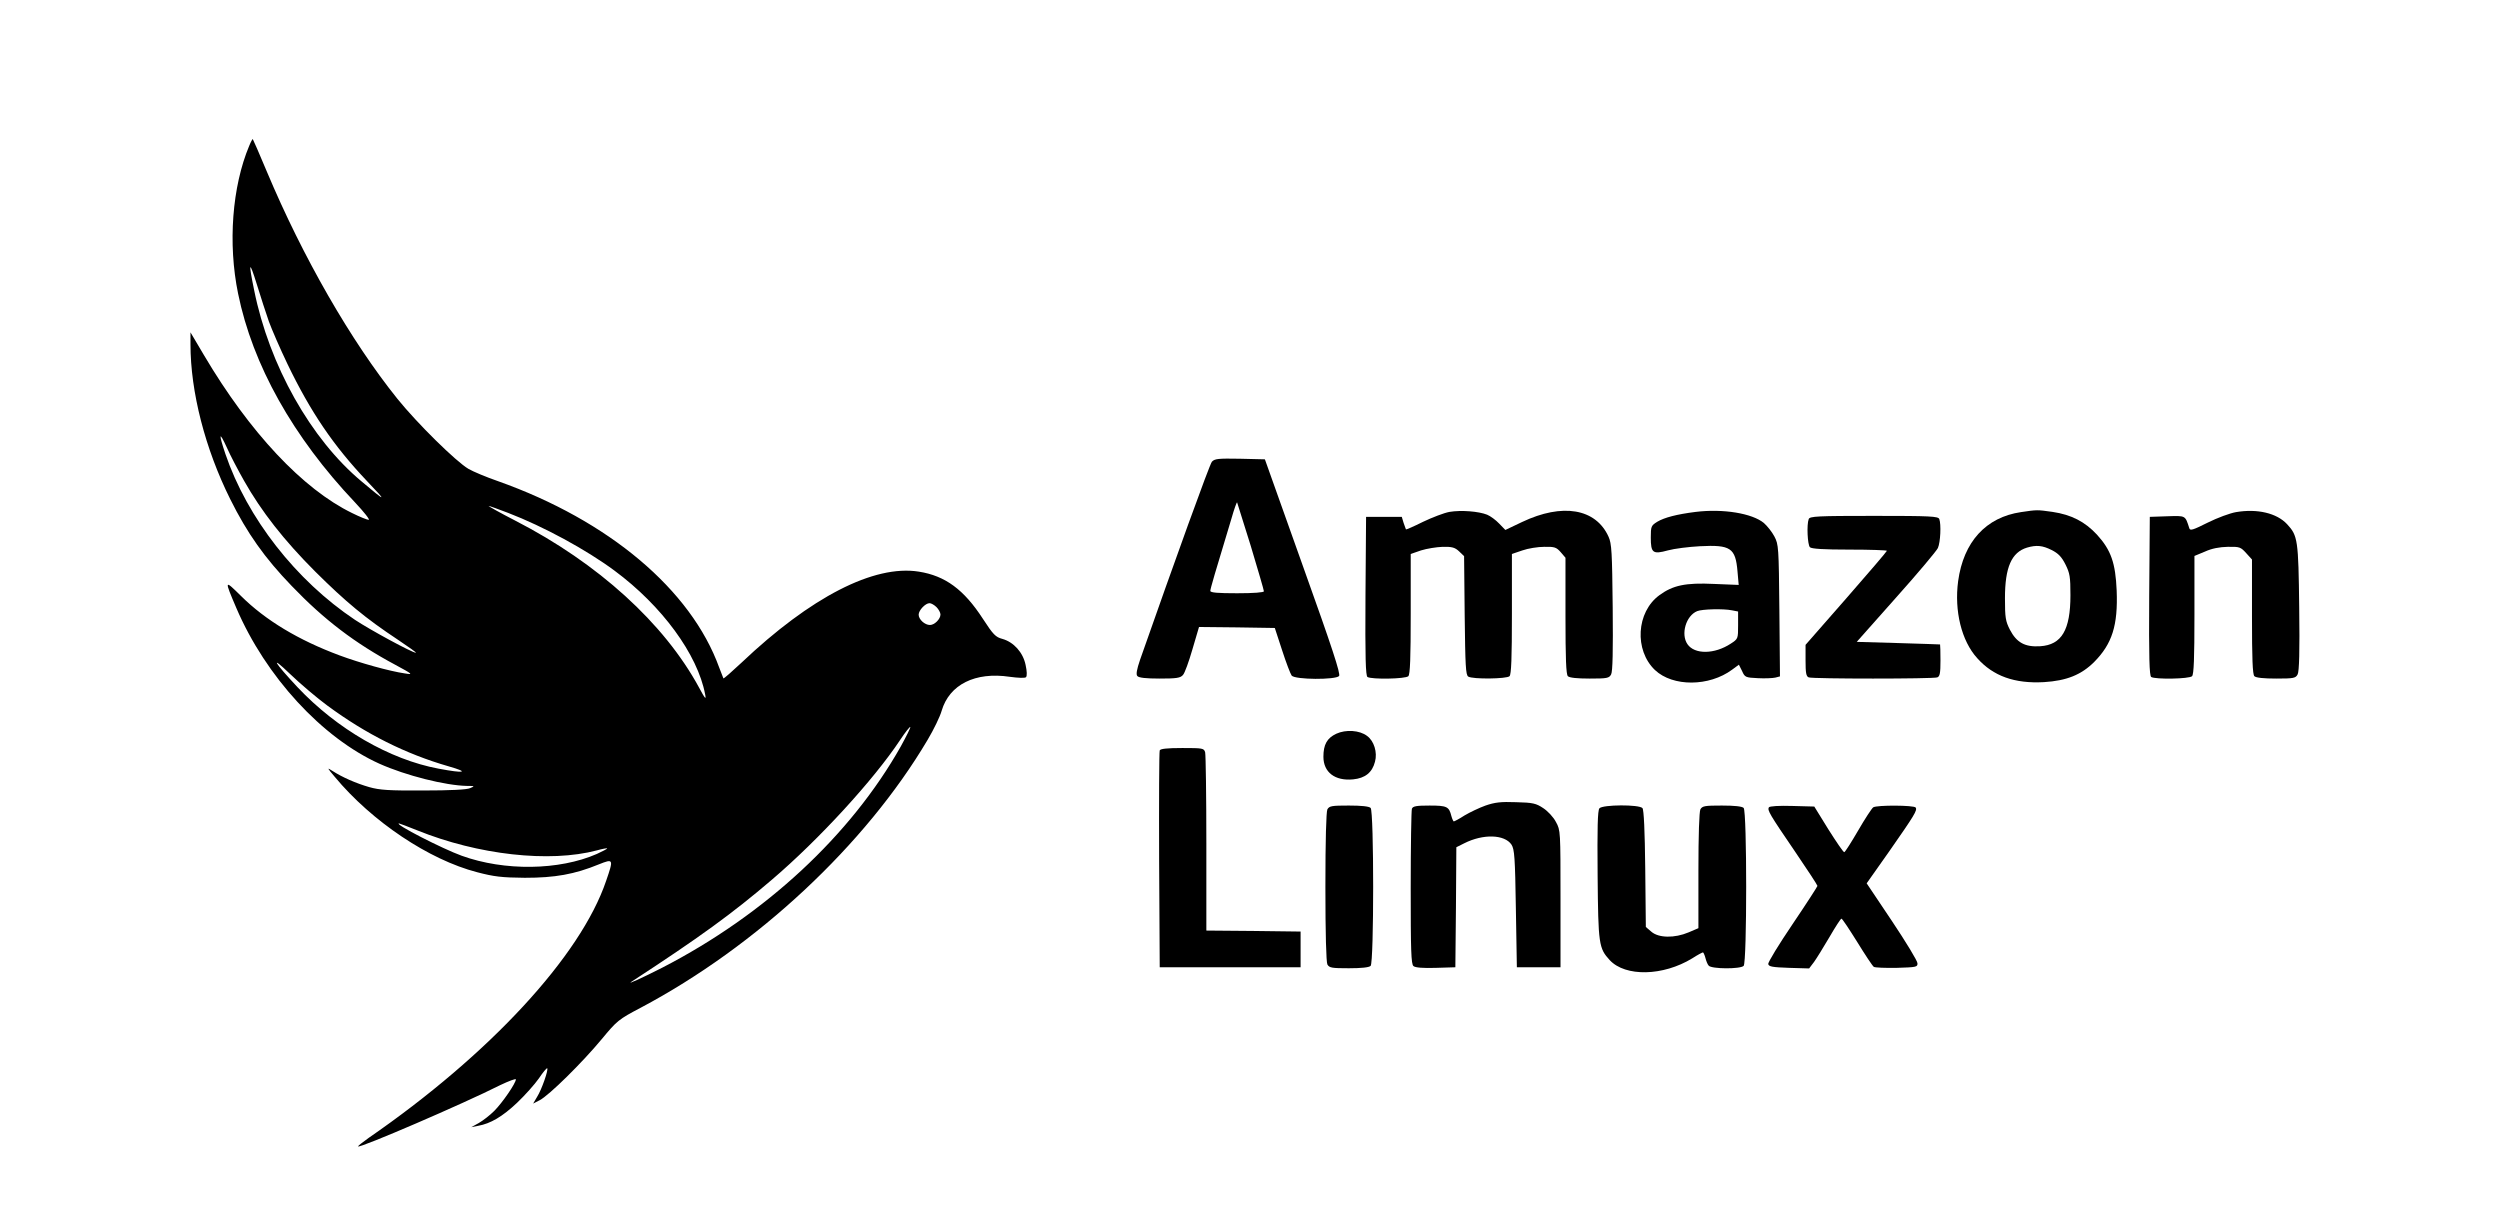 <?xml version="1.0" standalone="no"?>
<!DOCTYPE svg PUBLIC "-//W3C//DTD SVG 20010904//EN"
 "http://www.w3.org/TR/2001/REC-SVG-20010904/DTD/svg10.dtd">
<svg version="1.0" xmlns="http://www.w3.org/2000/svg"
 width="1260pt" height="616pt" viewBox="0 0 1260 616"
 preserveAspectRatio="xMidYMid meet">

<g transform="translate(0,616) scale(0.1,-0.1)"
fill="#000000" stroke="none">
<path d="M1256 5425 c-86 -205 -108 -492 -56 -745 73 -358 276 -722 590 -1053
45 -48 76 -87 68 -87 -7 0 -45 15 -83 34 -249 121 -517 407 -747 796 l-68 115
0 -60 c0 -240 74 -527 200 -780 86 -173 174 -297 310 -438 163 -170 319 -289
523 -398 89 -48 90 -50 47 -43 -76 11 -227 53 -329 91 -207 77 -373 177 -496
299 -85 84 -85 83 -24 -60 148 -346 433 -655 721 -785 134 -60 333 -110 442
-112 39 0 40 -1 16 -11 -16 -8 -103 -12 -235 -12 -174 -1 -221 2 -274 17 -66
19 -135 49 -186 82 -28 18 -27 16 12 -30 188 -226 475 -418 718 -481 84 -22
123 -27 240 -28 151 0 250 17 374 68 73 29 74 27 36 -83 -128 -379 -588 -876
-1197 -1296 -31 -22 -55 -41 -53 -43 9 -9 530 215 716 309 44 21 79 34 79 29
0 -19 -68 -118 -109 -159 -22 -22 -57 -49 -78 -61 l-38 -21 35 7 c62 11 122
46 196 116 40 38 89 93 110 123 20 30 39 53 42 51 7 -7 -28 -108 -51 -144
l-20 -34 33 17 c47 24 216 191 312 307 78 94 85 100 197 159 585 310 1133 821
1446 1350 31 52 63 118 71 147 39 132 169 197 343 171 44 -6 77 -7 82 -2 6 6
5 30 -2 62 -13 63 -60 115 -117 131 -34 9 -46 21 -98 101 -96 148 -190 217
-323 238 -226 36 -545 -128 -894 -459 -48 -45 -89 -81 -91 -79 -1 2 -11 27
-21 54 -142 393 -557 742 -1115 940 -58 20 -125 48 -149 62 -62 36 -259 230
-358 353 -234 291 -477 714 -658 1145 -37 88 -69 162 -71 164 -1 2 -10 -14
-18 -34z m99 -885 c15 -41 57 -138 94 -215 116 -241 232 -412 401 -590 102
-107 99 -108 -27 -2 -257 214 -466 586 -542 964 -30 145 -25 154 14 28 18 -60
46 -144 60 -185z m-125 -803 c87 -154 201 -300 359 -458 154 -153 253 -235
416 -343 54 -36 96 -66 91 -66 -18 0 -230 115 -307 166 -298 199 -543 513
-653 836 -35 104 -32 118 7 33 17 -39 57 -115 87 -168z m1331 -162 c179 -69
393 -185 536 -291 239 -177 419 -422 457 -624 6 -29 0 -23 -31 35 -176 324
-508 626 -926 841 -78 40 -138 74 -134 74 4 0 48 -16 98 -35z m2159 -475 c11
-11 20 -28 20 -37 0 -23 -30 -53 -53 -53 -26 0 -57 28 -57 52 0 22 34 58 55
58 8 0 24 -9 35 -20z m-3069 -497 c194 -143 394 -243 609 -305 109 -31 82 -37
-50 -12 -246 46 -512 200 -710 410 -119 127 -142 167 -39 68 52 -50 138 -123
190 -161z m2889 -205 c-252 -447 -682 -847 -1202 -1115 -100 -51 -185 -90
-154 -70 339 221 506 342 706 513 238 203 513 503 647 705 25 38 48 67 51 65
2 -3 -20 -47 -48 -98z m-2437 -423 c307 -124 667 -164 905 -101 28 8 52 12 52
10 0 -3 -24 -15 -52 -28 -190 -83 -465 -87 -681 -9 -97 35 -343 161 -316 163
3 0 44 -16 92 -35z"/>
<path d="M6108 3833 c-12 -14 -187 -499 -362 -998 -17 -50 -21 -74 -14 -82 7
-9 43 -13 113 -13 85 0 104 3 117 18 9 9 30 68 48 130 l33 112 191 -2 191 -3
37 -113 c20 -62 42 -119 48 -127 17 -21 222 -22 239 -2 8 11 -34 140 -182 553
l-192 539 -126 3 c-110 2 -127 0 -141 -15z m196 -425 c36 -120 66 -222 66
-228 0 -6 -51 -10 -135 -10 -98 0 -135 3 -135 12 0 10 23 89 107 366 13 46 26
82 28 80 1 -2 32 -101 69 -220z"/>
<path d="M7305 3580 c-27 -5 -87 -28 -133 -50 -46 -23 -85 -40 -86 -38 -1 1
-6 17 -12 33 l-9 30 -90 0 -90 0 -3 -399 c-2 -313 1 -401 10 -408 21 -13 192
-10 206 4 9 9 12 92 12 314 l0 302 52 18 c29 9 78 17 109 18 47 1 62 -3 83
-23 l25 -24 3 -299 c3 -252 5 -300 18 -308 22 -14 194 -12 208 2 9 9 12 92 12
314 l0 302 53 18 c28 10 78 18 110 18 52 1 61 -2 83 -27 l24 -28 0 -293 c0
-214 3 -295 12 -304 8 -8 47 -12 110 -12 88 0 98 2 108 21 8 14 10 120 8 337
-3 279 -5 322 -21 357 -64 142 -232 171 -436 74 l-84 -40 -31 32 c-17 18 -44
38 -61 45 -43 17 -131 24 -190 14z"/>
<path d="M8546 3580 c-95 -12 -157 -28 -194 -50 -30 -19 -32 -23 -32 -79 0
-78 10 -86 86 -65 33 9 105 18 161 21 155 8 180 -8 190 -127 l6 -68 -124 5
c-144 7 -208 -7 -276 -57 -116 -85 -127 -277 -22 -377 90 -85 273 -84 389 2
l34 25 16 -32 c14 -32 18 -33 80 -36 35 -2 75 0 88 3 l23 6 -3 332 c-3 320 -4
333 -25 373 -12 23 -36 53 -53 68 -59 49 -206 73 -344 56z m183 -496 l31 -6 0
-69 c0 -68 0 -69 -37 -93 -82 -54 -182 -55 -218 -3 -35 50 -8 144 49 167 25
10 131 13 175 4z"/>
<path d="M10186 3579 c-177 -26 -290 -150 -317 -348 -20 -150 17 -301 96 -388
81 -91 189 -129 336 -121 115 7 189 37 254 102 90 91 120 184 113 360 -6 138
-28 203 -99 281 -61 66 -130 101 -224 115 -78 11 -78 11 -159 -1z m154 -191
c34 -17 51 -35 70 -73 22 -44 25 -62 25 -155 0 -175 -44 -250 -152 -257 -77
-5 -119 18 -153 83 -22 43 -25 61 -25 159 0 156 33 231 111 255 48 14 78 11
124 -12z"/>
<path d="M11270 3579 c-30 -5 -95 -29 -143 -53 -76 -38 -89 -42 -93 -28 -21
65 -17 63 -111 60 l-88 -3 -3 -399 c-2 -313 1 -401 10 -408 21 -13 192 -10
206 4 9 9 12 91 12 309 l0 297 53 22 c35 16 73 23 115 24 60 1 65 -1 93 -32
l29 -32 0 -288 c0 -211 3 -291 12 -300 8 -8 47 -12 110 -12 88 0 98 2 108 21
8 14 11 117 8 337 -4 341 -7 362 -61 420 -52 56 -150 79 -257 61z"/>
<path d="M9116 3544 c-11 -28 -6 -130 6 -142 8 -8 67 -12 200 -12 103 0 188
-3 188 -6 0 -3 -92 -111 -205 -240 l-205 -234 0 -79 c0 -63 3 -80 16 -85 20
-8 628 -8 648 0 13 5 16 22 16 85 0 43 -1 80 -2 81 -2 0 -97 4 -212 7 l-208 6
198 223 c110 123 204 235 211 250 13 29 17 120 7 146 -5 14 -44 16 -329 16
-285 0 -324 -2 -329 -16z"/>
<path d="M6735 2462 c-47 -22 -65 -55 -65 -116 0 -78 58 -123 150 -114 60 6
96 34 110 89 13 47 -5 105 -40 130 -38 29 -107 33 -155 11z"/>
<path d="M5845 2378 c-3 -7 -4 -256 -3 -553 l3 -540 355 0 355 0 0 90 0 90
-237 3 -238 2 0 438 c0 240 -3 447 -6 460 -6 21 -11 22 -115 22 -79 0 -111 -4
-114 -12z"/>
<path d="M7487 2100 c-31 -11 -79 -34 -106 -50 -26 -17 -51 -30 -54 -30 -2 0
-8 12 -12 27 -12 48 -22 53 -110 53 -66 0 -84 -3 -89 -16 -3 -9 -6 -188 -6
-399 0 -315 2 -385 14 -394 9 -8 48 -11 112 -9 l99 3 3 302 2 303 40 20 c95
48 203 45 238 -7 15 -24 18 -64 22 -323 l5 -295 110 0 110 0 0 345 c0 340 0
346 -23 387 -12 24 -41 55 -64 70 -36 24 -52 28 -137 30 -77 3 -108 -1 -154
-17z"/>
<path d="M6690 2081 c-6 -13 -10 -154 -10 -391 0 -237 4 -378 10 -391 10 -17
22 -19 108 -19 63 0 102 4 110 12 17 17 17 779 0 796 -8 8 -47 12 -110 12 -86
0 -98 -2 -108 -19z"/>
<path d="M8061 2086 c-9 -11 -11 -99 -9 -338 3 -348 6 -367 61 -427 79 -85
269 -81 416 9 26 17 51 30 54 30 2 0 8 -12 12 -27 4 -16 11 -34 17 -40 14 -17
159 -18 176 -1 17 17 17 779 0 796 -8 8 -47 12 -110 12 -86 0 -98 -2 -108 -19
-6 -12 -10 -129 -10 -309 l0 -290 -49 -21 c-71 -30 -151 -29 -188 3 l-28 24
-3 293 c-2 191 -7 298 -14 306 -16 19 -201 18 -217 -1z"/>
<path d="M8915 2091 c-8 -15 3 -34 132 -223 62 -91 113 -169 113 -173 0 -3
-56 -90 -125 -192 -69 -102 -125 -193 -123 -202 3 -13 21 -16 105 -19 l101 -3
25 33 c13 18 48 75 78 126 29 50 56 92 60 92 4 0 39 -53 79 -117 40 -65 77
-121 84 -126 6 -4 58 -6 116 -5 98 3 105 4 104 23 0 12 -58 107 -128 212
l-128 191 115 163 c127 182 141 205 132 219 -8 12 -195 13 -214 1 -7 -5 -42
-58 -76 -117 -35 -60 -66 -109 -70 -109 -5 0 -40 52 -80 115 l-71 115 -111 3
c-67 2 -114 -1 -118 -7z"/>
</g>
</svg>
